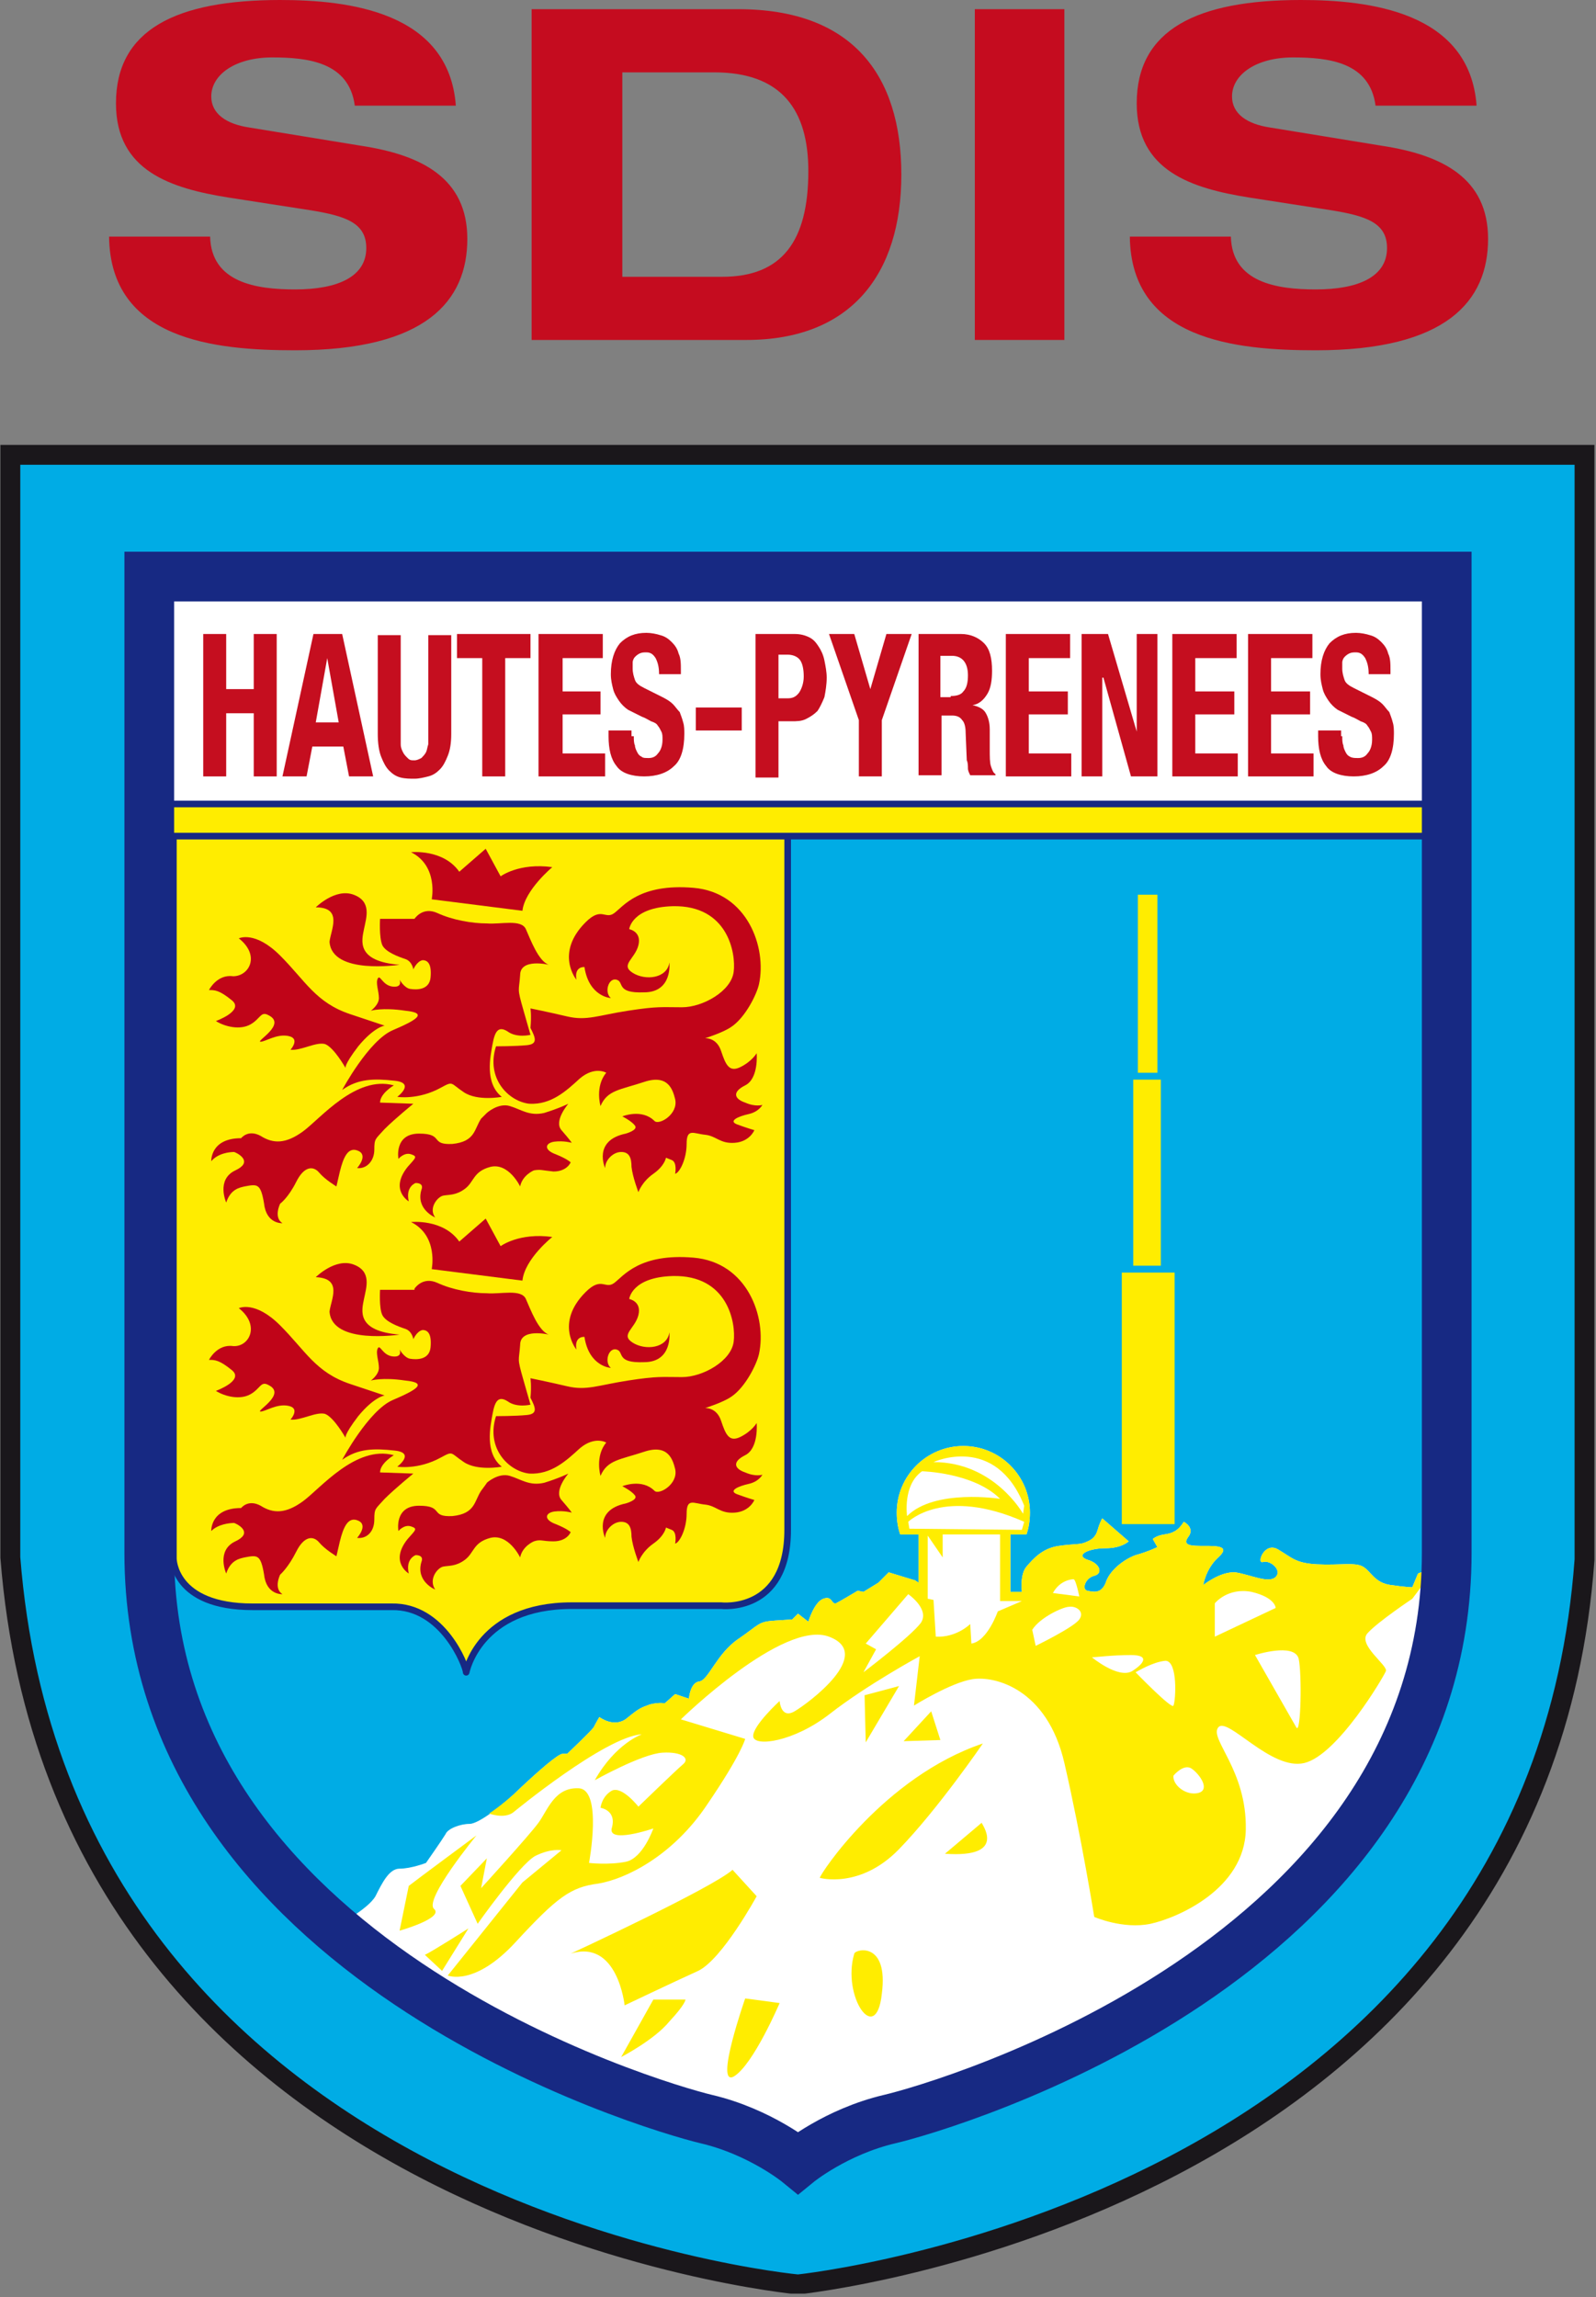 <?xml version="1.0" encoding="UTF-8"?> <svg xmlns="http://www.w3.org/2000/svg" width="139" height="200" viewBox="0 0 139 200" fill="none"><rect x="0" y="0" width="139" height="200" fill="#808080" stroke="none"/><g clip-path="url(#clip0)"><path d="M30.9 9.2C30.4 5.4 26.8 5 23.7 5C20.5 5 18.4 6.5 18.4 8.4C18.4 9.9 19.7 10.8 21.7 11.1L31.5 12.7C36.7 13.5 40.7 15.5 40.7 20.8C40.7 26.2 37.1 30.5 25.7 30.5C18.7 30.5 9.6 29.6 9.5 20.6H18.3C18.4 24.6 22.3 25.2 25.7 25.2C29.4 25.2 31.9 24.1 31.9 21.6C31.9 19.4 30.1 18.8 27 18.3L19.9 17.2C14.9 16.4 10.1 14.9 10.1 9C10.1 2.6 15.3 0 24.4 0C30.3 0 39.1 1 39.7 9.2H30.9Z" fill="#C50C1F"></path><path d="M46.3 0.8H64.3C74.2 0.8 78.5 6.5 78.5 15.2C78.5 23.9 74.1 29.6 65 29.6H46.3V0.8ZM54.2 24.1H62.9C68.1 24.1 70.4 21 70.4 14.9C70.4 9.6 68.1 6.3 62.2 6.3H54.2V24.1Z" fill="#C50C1F"></path><path d="M92.7 0.8H84.9V29.6H92.7V0.8Z" fill="#C50C1F"></path><path d="M119.8 9.2C119.3 5.4 115.7 5 112.6 5C109.4 5 107.3 6.5 107.3 8.4C107.3 9.9 108.6 10.8 110.6 11.1L120.4 12.7C125.6 13.5 129.6 15.5 129.6 20.8C129.6 26.2 126 30.5 114.6 30.5C107.6 30.5 98.5 29.6 98.4 20.6H107.2C107.3 24.6 111.2 25.2 114.6 25.2C118.3 25.2 120.8 24.1 120.8 21.6C120.8 19.4 119 18.8 115.9 18.3L108.8 17.2C103.8 16.4 99 14.9 99 9C99 2.6 104.2 0 113.3 0C119.2 0 128 1 128.6 9.2H119.8V9.2Z" fill="#C50C1F"></path><path d="M138 135.8C133.9 192.3 69.5 198.9 69.5 198.9C69.5 198.9 5.4 193 0.9 135.6C0.9 135.4 0.9 39.6 0.9 39.6H138C138 39.6 138 135.5 138 135.8Z" fill="#00ACE5"></path><path d="M138 135.8C133.9 192.3 69.5 198.9 69.5 198.9C69.5 198.9 5.4 193 0.9 135.6C0.9 135.4 0.9 39.6 0.9 39.6H138C138 39.6 138 135.5 138 135.8Z" stroke="#1A171B" stroke-width="1.731"></path><path d="M40.6 145.6C40.6 145.6 41.7 139.8 49.8 139.8C50 139.8 62.8 139.8 62.8 139.8C62.8 139.8 68.6 140.5 68.6 133.2C68.6 125.8 68.6 72.7 68.6 72.7H15.1V135.7C15.1 135.7 15.1 139.9 22 139.9C22.1 139.9 30.9 139.9 34.1 139.9C38.6 139.8 40.6 145.1 40.6 145.6Z" fill="#FFED00"></path><path d="M40.6 145.6C40.6 145.6 41.7 139.8 49.8 139.8C50 139.8 62.8 139.8 62.8 139.8C62.8 139.8 68.6 140.5 68.6 133.2C68.6 125.8 68.6 72.7 68.6 72.7H15.1V135.7C15.1 135.7 15.1 139.9 22 139.9C22.1 139.9 30.9 139.9 34.1 139.9C38.6 139.8 40.6 145.1 40.6 145.6Z" stroke="#172983" stroke-width="0.577" stroke-linecap="round" stroke-linejoin="round"></path><path d="M125.2 51.2H14.4V70.2H125.2V51.2Z" fill="white"></path><path d="M124.8 70H14.3V72.8H124.8V70Z" fill="#FFED00"></path><path d="M124.8 70H14.3V72.8H124.8V70Z" stroke="#172983" stroke-width="0.577" stroke-linecap="round" stroke-linejoin="round"></path><path d="M37.6 78.3C37.6 78.3 38.2 75.4 35.8 74.2C35.8 74.2 38.6 73.9 40 75.9L42.3 73.9L43.6 76.3C43.6 76.3 45.2 75.1 48.1 75.5C48.1 75.5 45.7 77.5 45.5 79.3L37.6 78.3Z" fill="#C00418"></path><path d="M36.1 80C36.1 80 36.8 78.9 38.1 79.5C39.4 80.1 41.1 80.4 42.4 80.4C43.6 80.5 45.4 80 45.8 80.9C46.2 81.8 46.9 83.7 47.8 84C47.8 84 45.3 83.4 45.3 84.9C45.2 86.4 45 85.9 45.6 88C46.2 90.1 46.2 90.1 46.2 90.1C46.2 90.1 45 90.4 44.2 89.8C43.4 89.3 43.1 89.8 42.9 90.9C42.7 92 42.2 94.3 43.7 95.5C43.7 95.5 41.6 95.9 40.4 95.1C39.2 94.3 39.5 94.1 38.4 94.7C36.4 95.8 34.6 95.5 34.6 95.5C34.6 95.5 36.2 94.3 34.4 94.1C32.6 93.9 31.2 93.9 29.8 94.9C29.8 94.9 32.1 90.6 34.2 89.7C36.3 88.8 37.3 88.2 35.3 88C33.3 87.7 32.3 88 32.3 88C32.3 88 33 87.5 33 86.9C33 86.3 32.7 85.6 32.9 85.2C33.1 84.8 33.3 85.8 34.2 85.9C35.1 86 34.8 85.3 34.8 85.3C34.8 85.3 35.2 86 35.7 86.1C36.3 86.2 37.4 86.2 37.5 85.1C37.6 84 37.3 83.6 36.8 83.6C36.3 83.7 36 84.4 36 84.4C36 84.4 35.9 83.7 35.3 83.5C34.7 83.3 33.6 82.9 33.3 82.3C33 81.6 33.1 80 33.1 80H36.1Z" fill="#C00418"></path><path d="M27.5 79C27.5 79 29.2 77.3 30.8 77.9C32.4 78.5 31.9 79.9 31.7 80.9C31.5 81.9 31 83.7 34.8 84C34.8 84 28.9 84.9 28.7 82C28.8 81 29.9 79 27.5 79Z" fill="#C00418"></path><path d="M20.8 81.7C20.8 81.7 22.2 81 24.4 83.2C26.6 85.4 27.5 87.3 30.5 88.3C33.5 89.3 33.5 89.3 33.5 89.3C33.5 89.3 32.6 89.4 31.2 91.1C29.9 92.8 30.1 93 30.1 93C30.1 93 29.1 91.2 28.3 90.9C27.5 90.7 26.2 91.5 25.3 91.4C25.3 91.4 26.2 90.4 25.1 90.2C24.1 90 23.1 90.7 22.7 90.7C22.2 90.7 25 89.2 23.4 88.4C22.7 88 22.7 88.7 21.8 89.2C20.9 89.7 19.6 89.4 18.8 88.9C18.8 88.9 21.3 88 20.2 87.1C19.1 86.2 18.7 86.2 18.2 86.2C18.2 86.2 18.9 84.8 20.3 85C21.7 85 22.7 83.2 20.8 81.7Z" fill="#C00418"></path><path d="M18.4 101.1C18.4 101.1 18.3 99.1 21 99.1C21 99.1 21.6 98.3 22.7 98.9C23.8 99.6 24.9 99.6 26.4 98.5C27.9 97.4 31 93.6 34.3 94.5C34.3 94.5 33.1 95.2 33.1 96L36 96.1C36 96.1 34.4 97.4 33.5 98.3C32.7 99.2 32.6 99.1 32.6 100.1C32.6 101.1 31.9 101.8 31.1 101.7C31.1 101.7 32.1 100.6 31.2 100.2C30.3 99.8 29.9 100.8 29.6 102C29.3 103.3 29.3 103.3 29.3 103.3C29.3 103.3 28.3 102.7 27.8 102.1C27.3 101.5 26.5 101.5 25.8 102.9C25.1 104.3 24.4 104.8 24.4 104.8C24.4 104.8 23.8 106 24.6 106.5C24.6 106.5 23.2 106.6 23 104.8C22.7 103 22.4 103.1 21.3 103.3C20.9 103.4 20.1 103.5 19.7 104.7C19.7 104.7 18.8 102.7 20.5 101.9C22 101.2 20.9 100.5 20.4 100.3C20 100.3 19 100.4 18.4 101.1Z" fill="#C00418"></path><path d="M42.4 96.9C42.4 96.9 43.4 96 44.4 96.3C45.4 96.6 46.1 97.2 47.4 96.9C48.7 96.5 49.5 96.1 49.5 96.1C49.5 96.1 48.2 97.6 48.9 98.4C49.6 99.2 49.8 99.5 49.8 99.5C49.8 99.5 49.1 99.3 48.3 99.4C47.5 99.5 47.3 100.1 48.4 100.5C49.4 100.9 49.7 101.2 49.7 101.2C49.7 101.2 49.4 102 48.2 102C47.2 101.9 47.1 101.8 46.5 101.9C46.5 101.9 45.5 102.3 45.3 103.3C45.3 103.3 44.3 101.2 42.7 101.6C41.2 102 41.3 102.9 40.5 103.5C39.7 104.1 39.1 104 38.6 104.1C38.1 104.2 37.3 105.2 37.9 106C37.9 106 36.2 105.3 36.7 103.6C36.9 103.1 36.5 103 36.2 103C36.2 103 35.3 103.3 35.6 104.6C35.6 104.6 33.9 103.6 35.5 101.6C36.2 100.8 36.4 100.7 35.8 100.5C35.2 100.3 34.7 100.9 34.7 100.9C34.7 100.9 34.3 98.7 36.5 98.7C38.7 98.7 37.4 99.7 39.4 99.6C41.4 99.4 41.3 98.3 41.9 97.4C42.5 96.8 42.4 96.9 42.4 96.9Z" fill="#C00418"></path><path d="M46.2 87.8C46.2 87.8 47.7 88.1 49.4 88.5C51.1 88.9 52.1 88.4 54.7 88C57.3 87.6 57.6 87.7 59.4 87.7C61.2 87.7 63.7 86.3 63.9 84.6C64.1 83 63.4 78.8 58.6 78.9C55 79 54.8 80.9 54.8 80.9C54.8 80.9 55.9 81.1 55.6 82.3C55.3 83.5 54 84 55.1 84.7C56.2 85.4 58.1 85.2 58.3 83.8C58.3 83.8 58.6 86.4 56.1 86.4C53.6 86.5 54.4 85.5 53.7 85.3C53 85.1 52.6 86.4 53.2 86.9C53.2 86.9 51.3 86.8 50.9 84.2C50.9 84.2 50 84.1 50.2 85.3C50.2 85.3 48.3 83 51 80.3C52.4 78.9 52.7 80.1 53.5 79.5C54.3 78.9 55.7 76.9 60.4 77.3C65.1 77.7 66.8 82.5 66.1 85.7C65.9 86.6 64.9 88.6 63.7 89.4C63 89.9 61.4 90.4 61.4 90.4C61.4 90.4 62.4 90.3 62.8 91.5C63.2 92.7 63.5 93.4 64.5 92.9C65.5 92.4 65.9 91.7 65.9 91.7C65.9 91.7 66.1 93.9 64.9 94.5C63.7 95.1 64 95.7 64.9 96C65.8 96.4 66.4 96.2 66.4 96.2C66.4 96.2 66.1 96.8 65.2 97C64.3 97.2 63.4 97.6 64.2 97.9C65 98.2 65.7 98.4 65.7 98.4C65.7 98.4 65.3 99.4 64 99.5C62.7 99.6 62.4 98.9 61.4 98.8C60.4 98.7 59.8 98.2 59.8 99.6C59.8 100.9 59.2 102.1 58.8 102.2C58.8 102.2 59 101.2 58.5 101C58 100.8 58 100.8 58 100.8C58 100.8 57.9 101.5 56.9 102.2C55.9 102.9 55.6 103.8 55.6 103.8C55.6 103.8 55.1 102.5 55 101.6C55 100.8 54.8 100.3 54.1 100.3C53.4 100.3 52.7 101 52.7 101.7C52.7 101.7 51.6 99.3 54.5 98.7C54.5 98.7 55.6 98.4 55.3 98C55 97.6 54.2 97.2 54.2 97.2C54.2 97.2 55.9 96.5 57 97.6C57.4 98 59.1 97 58.8 95.7C58.6 94.9 58.2 93.5 56.1 94.2C54 94.9 52.9 94.9 52.3 96.3C52.3 96.3 51.8 94.6 52.8 93.4C52.8 93.4 51.8 92.8 50.5 93.9C49.3 95 48 96.2 46.1 96.1C44.3 95.9 42.3 93.9 43.2 91.1C43.2 91.1 44.9 91.1 45.9 91C46.9 90.9 46.6 90.3 46.2 89.5C46.3 88.4 46.2 87.8 46.2 87.8Z" fill="#C00418"></path><path d="M37.6 110.5C37.6 110.5 38.2 107.6 35.8 106.4C35.8 106.4 38.6 106.1 40 108.1L42.3 106.1L43.6 108.5C43.6 108.5 45.2 107.3 48.1 107.7C48.1 107.7 45.7 109.6 45.5 111.5L37.6 110.5Z" fill="#C00418"></path><path d="M36.1 112.2C36.1 112.2 36.8 111.1 38.1 111.7C39.4 112.3 41.1 112.6 42.4 112.6C43.6 112.7 45.4 112.2 45.8 113.1C46.2 114 46.9 115.9 47.8 116.2C47.8 116.2 45.3 115.6 45.3 117.1C45.2 118.6 45 118.1 45.6 120.2C46.2 122.3 46.2 122.3 46.2 122.3C46.2 122.3 45 122.6 44.2 122C43.4 121.5 43.1 122 42.9 123.1C42.7 124.2 42.2 126.5 43.7 127.7C43.7 127.7 41.6 128.1 40.4 127.3C39.2 126.5 39.5 126.3 38.4 126.9C36.4 128 34.6 127.7 34.6 127.7C34.6 127.7 36.2 126.5 34.4 126.3C32.6 126.1 31.2 126.1 29.8 127.1C29.8 127.1 32.1 122.8 34.2 121.9C36.3 121 37.3 120.4 35.3 120.2C33.3 119.9 32.3 120.2 32.3 120.2C32.3 120.2 33 119.7 33 119.1C33 118.5 32.7 117.8 32.9 117.4C33.1 117 33.3 118 34.2 118.1C35.1 118.2 34.8 117.5 34.8 117.5C34.8 117.5 35.2 118.2 35.7 118.3C36.3 118.4 37.4 118.4 37.5 117.3C37.6 116.2 37.3 115.8 36.8 115.8C36.3 115.9 36 116.6 36 116.6C36 116.6 35.9 115.9 35.3 115.7C34.7 115.5 33.6 115.1 33.3 114.5C33 113.9 33.1 112.3 33.1 112.3H36.1V112.2Z" fill="#C00418"></path><path d="M27.5 111.2C27.5 111.2 29.2 109.5 30.8 110.1C32.4 110.7 31.9 112.1 31.7 113.1C31.5 114.1 31 115.9 34.8 116.2C34.8 116.2 28.9 117.1 28.7 114.2C28.8 113.2 29.9 111.3 27.5 111.2Z" fill="#C00418"></path><path d="M20.8 113.9C20.8 113.9 22.2 113.2 24.4 115.4C26.6 117.6 27.5 119.5 30.5 120.5C33.5 121.5 33.5 121.5 33.5 121.5C33.5 121.5 32.6 121.6 31.2 123.3C29.9 125 30.1 125.2 30.1 125.2C30.1 125.2 29.1 123.4 28.3 123.1C27.5 122.9 26.2 123.7 25.3 123.6C25.3 123.6 26.2 122.6 25.1 122.4C24.1 122.2 23.1 122.9 22.7 122.9C22.2 122.9 25 121.4 23.4 120.6C22.7 120.2 22.7 120.9 21.8 121.4C20.9 121.9 19.6 121.6 18.8 121.1C18.8 121.1 21.3 120.2 20.2 119.3C19.1 118.4 18.7 118.4 18.2 118.4C18.2 118.4 18.9 117 20.3 117.2C21.7 117.3 22.7 115.4 20.8 113.9Z" fill="#C00418"></path><path d="M18.4 133.3C18.4 133.3 18.3 131.3 21 131.3C21 131.3 21.6 130.5 22.7 131.1C23.8 131.8 24.9 131.8 26.4 130.7C27.9 129.6 31 125.8 34.3 126.7C34.3 126.7 33.1 127.4 33.1 128.2L36 128.3C36 128.3 34.4 129.6 33.5 130.5C32.7 131.4 32.6 131.3 32.6 132.3C32.6 133.4 31.9 134 31.1 133.9C31.1 133.9 32.1 132.8 31.2 132.4C30.3 132 29.9 133 29.6 134.2C29.3 135.5 29.3 135.5 29.3 135.5C29.3 135.5 28.3 134.9 27.8 134.3C27.3 133.7 26.5 133.7 25.8 135.1C25.1 136.5 24.4 137.1 24.4 137.1C24.4 137.1 23.8 138.3 24.6 138.8C24.6 138.8 23.2 138.9 23 137.1C22.7 135.3 22.4 135.4 21.3 135.6C20.9 135.7 20.1 135.8 19.7 137C19.7 137 18.8 135 20.5 134.2C22 133.5 20.9 132.8 20.4 132.6C20 132.6 19 132.7 18.4 133.3Z" fill="#C00418"></path><path d="M42.4 129.1C42.4 129.1 43.4 128.2 44.4 128.5C45.4 128.8 46.1 129.4 47.4 129.1C48.7 128.7 49.5 128.3 49.5 128.3C49.5 128.3 48.2 129.8 48.9 130.6C49.6 131.4 49.8 131.7 49.8 131.7C49.8 131.7 49.1 131.5 48.3 131.6C47.5 131.7 47.3 132.3 48.4 132.7C49.4 133.1 49.7 133.4 49.7 133.4C49.7 133.4 49.4 134.2 48.2 134.2C47.2 134.2 47.1 134 46.5 134.2C46.5 134.2 45.5 134.6 45.3 135.6C45.3 135.6 44.3 133.5 42.7 133.9C41.2 134.3 41.3 135.2 40.5 135.8C39.7 136.4 39.1 136.3 38.6 136.4C38.1 136.5 37.3 137.5 37.9 138.4C37.9 138.4 36.2 137.7 36.7 136C36.9 135.5 36.5 135.4 36.2 135.4C36.2 135.4 35.3 135.7 35.6 137C35.6 137 33.9 136 35.5 134C36.2 133.2 36.4 133.1 35.8 132.9C35.2 132.7 34.7 133.3 34.7 133.3C34.7 133.3 34.3 131.1 36.5 131.1C38.7 131.1 37.4 132.1 39.4 132C41.4 131.8 41.3 130.7 41.9 129.8C42.5 129 42.4 129.1 42.4 129.1Z" fill="#C00418"></path><path d="M46.2 120C46.2 120 47.7 120.3 49.4 120.7C51.1 121.1 52.1 120.6 54.7 120.2C57.3 119.8 57.6 119.9 59.4 119.9C61.2 119.9 63.7 118.5 63.9 116.8C64.1 115.2 63.4 111 58.6 111.1C55 111.2 54.8 113.1 54.8 113.1C54.8 113.1 55.9 113.3 55.6 114.5C55.3 115.7 54 116.2 55.1 116.9C56.2 117.6 58.1 117.4 58.3 116C58.3 116 58.6 118.6 56.1 118.6C53.6 118.7 54.4 117.7 53.7 117.5C53 117.3 52.6 118.6 53.2 119.1C53.2 119.1 51.3 119 50.9 116.4C50.9 116.4 50 116.3 50.2 117.5C50.2 117.5 48.3 115.2 51 112.5C52.4 111.1 52.7 112.3 53.5 111.7C54.3 111.1 55.7 109.1 60.4 109.5C65.1 109.9 66.8 114.7 66.1 117.9C65.9 118.8 64.9 120.8 63.7 121.6C63 122.1 61.4 122.6 61.4 122.6C61.4 122.6 62.4 122.5 62.8 123.7C63.2 124.9 63.5 125.6 64.5 125.1C65.5 124.6 65.9 123.9 65.9 123.9C65.9 123.9 66.1 126.1 64.9 126.7C63.7 127.3 64 127.9 64.9 128.2C65.8 128.6 66.4 128.4 66.4 128.4C66.4 128.4 66.1 129 65.2 129.2C64.3 129.4 63.4 129.8 64.2 130.1C65 130.4 65.7 130.6 65.7 130.6C65.7 130.6 65.3 131.6 64 131.7C62.7 131.8 62.4 131.1 61.4 131C60.4 130.9 59.8 130.4 59.8 131.8C59.8 133.1 59.2 134.3 58.8 134.4C58.8 134.4 59 133.4 58.5 133.2C58 133 58 133 58 133C58 133 57.9 133.7 56.9 134.4C55.9 135.1 55.6 136 55.6 136C55.6 136 55.1 134.7 55 133.8C55 133 54.8 132.5 54.1 132.5C53.4 132.5 52.7 133.2 52.7 133.9C52.7 133.9 51.6 131.5 54.5 130.9C54.5 130.9 55.6 130.6 55.3 130.2C55 129.8 54.2 129.4 54.2 129.4C54.2 129.4 55.9 128.7 57 129.8C57.4 130.2 59.1 129.2 58.8 127.9C58.6 127.1 58.2 125.7 56.1 126.4C54 127.1 52.9 127.1 52.3 128.5C52.3 128.5 51.8 126.8 52.8 125.6C52.8 125.6 51.8 125 50.5 126.1C49.3 127.2 48 128.4 46.1 128.3C44.3 128.1 42.3 126.1 43.2 123.3C43.2 123.3 44.9 123.3 45.9 123.2C46.9 123.1 46.6 122.5 46.2 121.7C46.3 120.7 46.2 120 46.2 120Z" fill="#C00418"></path><path d="M125.1 136.4L123.5 137L123 138.2C123 138.2 122.5 138.2 121.1 138C119.7 137.8 119.4 136.8 118.7 136.4C118 136 116.7 136.3 114.7 136.2C112.8 136.1 112.5 135.6 111.3 134.9C110.1 134.2 109.4 136.2 110 136C110.6 135.8 111.7 136.7 111.1 137.3C110.5 137.9 108.9 137.1 107.6 136.9C106.3 136.8 104.8 138 104.8 138C104.8 138 105 136.6 106.1 135.6C107.2 134.6 106 134.6 104.9 134.6C103.8 134.6 102.9 134.6 103.5 133.8C104.1 133 103.1 132.5 103.1 132.5C102.6 133.3 102.1 133.5 101.4 133.6C100.7 133.7 100.4 134 100.4 134L100.8 134.7C100.8 134.7 100 135.1 98.9 135.4C97.8 135.8 96.6 136.8 96.3 137.8C95.9 138.8 95.2 138.6 94.7 138.5C94.2 138.4 94.5 137.4 95.3 137.2C96.1 137 95.8 136.1 94.7 135.8C93.6 135.4 94.8 134.8 96.3 134.8C97.7 134.8 98.3 134.2 98.3 134.2L96 132.2C96 132.2 95.8 132.5 95.6 133.2C95.4 133.9 95 134.1 94.5 134.3C94 134.5 93.6 134.4 92.2 134.6C90.8 134.8 90 135.7 89.4 136.4C88.8 137.1 89 138.6 89 138.6H88V133.6H89.4C89.6 133 89.7 132.4 89.7 131.7C89.7 128.5 87.1 125.9 83.9 125.9C80.7 125.9 78.1 128.5 78.1 131.7C78.1 132.4 78.2 133 78.4 133.6H80V134.7V137.8L79.7 137.6L77.4 136.9L76.5 137.8L75.2 138.6L74.7 138.5C74.7 138.5 73.2 139.4 72.8 139.6C72.4 139.7 72.5 138.9 71.7 139.2C70.9 139.5 70.4 141.2 70.4 141.2L69.5 140.5L69 141C69 141 69 141 67.5 141.1C66 141.2 66.2 141.4 64.3 142.7C62.4 144 61.7 146.3 60.9 146.4C60.1 146.5 60 147.9 60 147.9L58.8 147.5L57.9 148.3C57.9 148.3 57.4 148.2 56.6 148.4C55.8 148.7 55.7 148.7 54.6 149.6C53.5 150.5 52.2 149.5 52.2 149.5C52.2 149.5 51.9 150 51.7 150.4C51.4 150.8 49.4 152.7 49.4 152.7C49.4 152.7 49.4 152.7 49 152.7C48.6 152.7 46.9 154.2 45.4 155.6C43.9 157.1 41.7 158.8 40.9 158.8C40.1 158.8 39 159.2 38.8 159.7C38.5 160.2 37.1 162.2 37.1 162.2C37.1 162.2 35.8 162.7 34.8 162.7C33.9 162.7 33.3 163.9 32.7 165.1C32 166.3 29.1 167.8 29.1 167.8C29.1 167.8 43.6 178.4 49.8 181.1C56.1 183.7 69.5 188.3 69.5 188.3C69.5 188.3 75.6 184.9 86.8 181.7C98 178.6 108.4 169.8 117.3 160.4C126.3 151.1 125.1 136.4 125.1 136.4Z" fill="white"></path><path d="M19.7 55.2V60H22.1V55.2H24.1V67.6H22.1V62.1H19.7V67.6H17.7V55.2H19.7Z" fill="#C50E1F"></path><path d="M29.8 55.2L32.5 67.6H30.4L29.9 65H27.2L26.7 67.6H24.6L27.3 55.2H29.8V55.2ZM29.5 62.9L28.5 57.3L27.5 62.9H29.5Z" fill="#C50E1F"></path><path d="M34.9 63.9C34.9 64.2 34.9 64.5 34.9 64.8C34.9 65.1 35 65.3 35.1 65.5C35.2 65.7 35.3 65.8 35.5 66C35.7 66.2 35.8 66.2 36.1 66.2C36.3 66.2 36.5 66.1 36.7 66C36.8 65.9 37 65.7 37.1 65.5C37.2 65.3 37.2 65.1 37.3 64.8C37.3 64.5 37.3 64.3 37.3 63.9V55.3H39.3V63.9C39.3 64.7 39.2 65.3 39 65.8C38.8 66.3 38.6 66.7 38.3 67C38 67.3 37.7 67.5 37.3 67.6C36.9 67.7 36.5 67.8 36.1 67.8C35.7 67.8 35.3 67.8 34.9 67.7C34.5 67.6 34.2 67.4 33.9 67.1C33.6 66.8 33.4 66.4 33.2 65.9C33 65.4 32.9 64.7 32.9 63.9V55.3H34.9V63.9Z" fill="#C50E1F"></path><path d="M46.2 57.3H44V67.6H42V57.3H39.8V55.2H46.2V57.3Z" fill="#C50E1F"></path><path d="M52.5 57.3H49V60.2H52.3V62.2H49V65.6H52.7V67.6H46.9V55.2H52.5V57.3Z" fill="#C50E1F"></path><path d="M55.2 64.1C55.2 64.4 55.2 64.7 55.3 64.9C55.3 65.1 55.4 65.3 55.5 65.5C55.6 65.7 55.7 65.8 55.9 65.9C56 66 56.2 66 56.5 66C56.8 66 57.1 65.9 57.3 65.6C57.5 65.4 57.7 65 57.7 64.4C57.7 64.1 57.7 63.9 57.6 63.7C57.5 63.5 57.4 63.3 57.3 63.2C57.2 63 57 62.9 56.7 62.8C56.5 62.7 56.2 62.5 55.9 62.4C55.5 62.2 55.1 62 54.7 61.8C54.4 61.6 54.1 61.3 53.9 61C53.7 60.7 53.5 60.4 53.4 60C53.3 59.6 53.2 59.2 53.2 58.7C53.2 57.5 53.5 56.6 54 56C54.6 55.4 55.3 55.1 56.3 55.1C56.7 55.1 57.2 55.2 57.5 55.3C57.9 55.4 58.2 55.6 58.5 55.9C58.8 56.2 59 56.5 59.1 56.9C59.3 57.3 59.3 57.8 59.3 58.4V58.7H57.4C57.4 58.1 57.3 57.7 57.1 57.3C56.9 57 56.7 56.8 56.3 56.8C56.1 56.8 55.9 56.8 55.7 56.9C55.5 57 55.4 57.1 55.3 57.2C55.2 57.3 55.1 57.5 55.1 57.7C55.1 57.9 55.1 58.1 55.1 58.2C55.1 58.6 55.2 58.9 55.3 59.2C55.4 59.5 55.7 59.7 56.1 59.9L57.7 60.7C58.1 60.9 58.4 61.1 58.6 61.3C58.8 61.5 59 61.8 59.2 62C59.3 62.3 59.4 62.5 59.5 62.9C59.6 63.2 59.6 63.6 59.6 63.9C59.6 65.2 59.3 66.2 58.7 66.7C58.1 67.3 57.2 67.6 56.1 67.6C55 67.6 54.1 67.3 53.7 66.7C53.2 66.1 53 65.2 53 64.1V63.6H55V64.1H55.2Z" fill="#C50E1F"></path><path d="M64.6 61.6H60.6V63.6H64.6V61.6Z" fill="#C50E1F"></path><path d="M69.2 55.2C69.7 55.2 70.1 55.3 70.5 55.5C70.9 55.7 71.1 56 71.3 56.3C71.5 56.6 71.7 57 71.8 57.5C71.9 58 72 58.5 72 59C72 59.6 71.9 60.2 71.8 60.7C71.6 61.2 71.4 61.6 71.2 61.9C70.9 62.2 70.6 62.4 70.2 62.6C69.8 62.8 69.4 62.8 68.9 62.8H67.8V67.7H65.8V55.2H69.2ZM68.6 60.8C69 60.8 69.3 60.7 69.6 60.3C69.8 60 70 59.5 70 58.9C70 58.3 69.9 57.8 69.7 57.5C69.5 57.2 69.1 57 68.6 57H67.8V60.8H68.6Z" fill="#C50E1F"></path><path d="M75.8 60L77.2 55.2H79.4L76.8 62.7V67.6H74.8V62.7L72.2 55.2H74.4L75.8 60Z" fill="#C50E1F"></path><path d="M83.7 55.2C84.5 55.2 85.2 55.5 85.7 56C86.2 56.5 86.4 57.3 86.4 58.4C86.4 59.2 86.3 59.9 86 60.4C85.7 60.9 85.3 61.3 84.7 61.4C85.2 61.5 85.6 61.7 85.8 62C86 62.3 86.2 62.8 86.2 63.5C86.2 63.7 86.2 64 86.2 64.3C86.2 64.6 86.2 64.9 86.2 65.2C86.2 65.9 86.2 66.4 86.3 66.7C86.4 67 86.5 67.3 86.7 67.4V67.5H84.5C84.4 67.3 84.3 67.1 84.3 66.9C84.3 66.7 84.3 66.4 84.2 66.2L84.1 63.8C84.1 63.3 84 62.9 83.8 62.7C83.6 62.4 83.3 62.3 82.9 62.3H82V67.5H80V55.2H83.7ZM82.8 60.6C83.3 60.6 83.7 60.5 83.9 60.2C84.2 59.9 84.3 59.4 84.3 58.8C84.3 57.7 83.8 57.1 82.9 57.1H81.9V60.7H82.8V60.6Z" fill="#C50E1F"></path><path d="M93.2 57.3H89.6V60.2H93V62.2H89.6V65.6H93.3V67.6H87.6V55.2H93.2V57.3Z" fill="#C50E1F"></path><path d="M99 63.7V55.2H100.8V67.6H98.5L96.1 59H96V67.6H94.2V55.2H96.5L99 63.7Z" fill="#C50E1F"></path><path d="M107.7 57.3H104.1V60.2H107.5V62.2H104.1V65.6H107.8V67.6H102.1V55.2H107.7V57.3Z" fill="#C50E1F"></path><path d="M114.3 57.3H110.7V60.2H114.1V62.2H110.7V65.6H114.4V67.6H108.7V55.2H114.3V57.3Z" fill="#C50E1F"></path><path d="M116.9 64.1C116.9 64.4 116.9 64.7 117 64.9C117 65.1 117.1 65.3 117.2 65.5C117.3 65.7 117.4 65.8 117.6 65.9C117.8 66 118 66 118.3 66C118.6 66 118.9 65.9 119.1 65.6C119.3 65.4 119.5 65 119.5 64.4C119.5 64.1 119.5 63.9 119.4 63.7C119.3 63.5 119.2 63.3 119.1 63.2C119 63 118.8 62.9 118.5 62.8C118.3 62.7 118 62.5 117.7 62.4C117.3 62.2 116.9 62 116.5 61.8C116.2 61.6 115.9 61.3 115.7 61C115.5 60.7 115.3 60.4 115.2 60C115.1 59.6 115 59.2 115 58.7C115 57.5 115.3 56.6 115.8 56C116.4 55.4 117.1 55.1 118.1 55.1C118.5 55.1 119 55.2 119.3 55.3C119.7 55.4 120 55.6 120.3 55.9C120.6 56.2 120.8 56.5 120.9 56.9C121.1 57.3 121.1 57.8 121.1 58.4V58.7H119.2C119.2 58.1 119.1 57.7 118.9 57.3C118.7 57 118.5 56.8 118.1 56.8C117.9 56.8 117.7 56.8 117.5 56.9C117.3 57 117.2 57.1 117.1 57.2C117 57.3 116.9 57.5 116.9 57.7C116.9 57.9 116.9 58.1 116.9 58.2C116.9 58.6 117 58.9 117.1 59.2C117.2 59.5 117.5 59.7 117.9 59.9L119.5 60.7C119.9 60.9 120.2 61.1 120.4 61.3C120.6 61.5 120.8 61.8 121 62C121.1 62.3 121.2 62.5 121.3 62.9C121.4 63.2 121.4 63.6 121.4 63.9C121.4 65.2 121.1 66.2 120.5 66.7C119.9 67.3 119 67.6 117.9 67.6C116.8 67.6 115.9 67.3 115.5 66.7C115 66.1 114.8 65.2 114.8 64.1V63.6H116.8V64.1H116.9Z" fill="#C50E1F"></path><path d="M125.1 136.4L123.5 137L123 138.2C123 138.2 122.5 138.2 121.1 138C119.7 137.8 119.4 136.8 118.7 136.4C118 136 116.7 136.3 114.7 136.2C112.8 136.1 112.5 135.6 111.3 134.9C110.1 134.2 109.4 136.2 110 136C110.6 135.8 111.7 136.7 111.1 137.3C110.5 137.9 108.9 137.1 107.6 136.9C106.3 136.8 104.8 138 104.8 138C104.8 138 105 136.6 106.1 135.6C107.2 134.6 106 134.6 104.9 134.6C103.8 134.6 102.9 134.6 103.5 133.8C104.1 133 103.1 132.5 103.1 132.5C102.6 133.3 102.1 133.5 101.4 133.6C100.7 133.7 100.4 134 100.4 134L100.8 134.7C100.8 134.7 100 135.1 98.9 135.4C97.8 135.8 96.6 136.8 96.3 137.8C95.9 138.8 95.2 138.6 94.7 138.5C94.2 138.4 94.5 137.4 95.3 137.2C96.1 137 95.8 136.1 94.7 135.8C93.6 135.4 94.8 134.8 96.3 134.8C97.7 134.8 98.3 134.2 98.3 134.2L96 132.2C96 132.2 95.8 132.5 95.6 133.2C95.4 133.9 95 134.1 94.5 134.3C94 134.5 93.6 134.4 92.2 134.6C90.8 134.8 90 135.7 89.4 136.4C88.8 137.1 89 138.6 89 138.6H88V133.6H89.4C89.6 133 89.7 132.4 89.7 131.7C89.7 128.5 87.1 125.9 83.9 125.9C80.7 125.9 78.1 128.5 78.1 131.7C78.1 132.4 78.2 133 78.4 133.6H80V134.7V137.8L79.7 137.6L77.4 136.9L76.5 137.8L75.2 138.6L74.7 138.5C74.7 138.5 73.2 139.4 72.8 139.6C72.4 139.7 72.5 138.9 71.7 139.2C70.9 139.5 70.4 141.2 70.4 141.2L69.5 140.5L69 141C69 141 69 141 67.5 141.1C66 141.2 66.2 141.4 64.3 142.7C62.4 144 61.7 146.3 60.9 146.4C60.1 146.5 60 147.9 60 147.9L58.8 147.5L57.9 148.3C57.9 148.3 57.4 148.2 56.6 148.4C55.8 148.7 55.7 148.7 54.6 149.6C53.5 150.5 52.2 149.5 52.2 149.5C52.2 149.5 51.9 150 51.7 150.4C51.4 150.8 49.4 152.7 49.4 152.7C49.4 152.7 49.4 152.7 49 152.7C48.6 152.7 46.9 154.2 45.4 155.6C44.6 156.4 43.5 157.3 42.6 157.9C42.6 157.9 43.9 158.4 44.7 157.8C44.7 157.8 52.7 151.2 55.9 151C55.9 151 53.6 151.8 51.8 155C51.8 155 55.9 152.7 57.7 152.6C59.4 152.5 60.1 153.1 59.5 153.6C58.9 154.1 55.6 157.3 55.6 157.3C55.6 157.3 54.2 155.5 53.3 155.9C52.4 156.4 52.3 157.4 52.3 157.4C52.3 157.4 53.7 157.6 53.3 159.1C52.8 160.6 56.9 159.2 56.9 159.2C56.9 159.2 56 161.8 54.5 162.1C53 162.4 51.3 162.2 51.3 162.2C51.3 162.2 52.5 155.8 50.4 155.7C48.3 155.6 47.7 157.6 46.9 158.7C46.1 159.8 41.9 164.4 41.9 164.4L42.4 161.8L40.1 164.2L41.6 167.5C41.6 167.5 45.2 162.4 46.6 161.6C48 160.9 48.9 161.1 48.9 161.1L45.5 163.9L39 172C39 172 41.3 173 44.9 169.1C48.5 165.2 49.7 164.3 52.1 164C54.5 163.6 58.6 161.6 61.6 157.1C64.6 152.7 64.9 151.4 64.9 151.4L59.3 149.7C59.3 149.7 68.2 141 72.2 142.5C76.2 144 70.4 148.3 69.2 149C68 149.7 67.9 148.1 67.9 148.1C67.9 148.1 65.5 150.3 65.6 151.2C65.7 152.1 69.1 151.7 72.3 149.2C75.5 146.7 80.1 144.2 80.1 144.2L79.6 148.5C79.6 148.5 82.8 146.5 84.7 146.2C86.6 145.9 91.2 147 92.7 153.5C94.2 160 95.3 166.9 95.3 166.9C95.3 166.9 97.8 168 100.2 167.5C102.5 167 108.4 164.5 108.5 159.3C108.6 154.1 105.3 151.4 106.1 150.4C106.9 149.4 110.7 154.2 113.6 153.5C116.5 152.8 120.5 146 120.7 145.5C120.9 145 118.2 143.2 119.1 142.2C120 141.2 123 139.2 123 139.2L125.1 136.4Z" fill="#FFED00"></path><path d="M100.8 77.9H99.1V93.4H100.8V77.9Z" fill="#FFED00"></path><path d="M101.1 94H98.7V110.2H101.1V94Z" fill="#FFED00"></path><path d="M102.3 110.8H97.7V132.7H102.3V110.8Z" fill="#FFED00"></path><path d="M49.7 170.1C49.7 170.1 62 164.4 63.8 162.8L65.9 165.1C65.9 165.1 62.9 170.6 60.8 171.6C58.6 172.6 54.4 174.6 54.4 174.6C54.4 174.6 53.8 168.8 49.7 170.1Z" fill="#FFED00"></path><path d="M56.9 174.1L54.1 179.1C54.1 179.1 57 177.6 58.3 176C59.7 174.5 59.7 174.1 59.7 174.1H56.9Z" fill="#FFED00"></path><path d="M64.9 174L67.9 174.4C67.9 174.4 65.6 179.8 63.9 180.8C62.2 181.7 64.9 174 64.9 174Z" fill="#FFED00"></path><path d="M71.4 163.5C71.4 163.2 77 154.7 85.6 151.8C85.6 151.8 81.7 157.5 78.3 161C74.9 164.5 71.4 163.5 71.4 163.5Z" fill="#FFED00"></path><path d="M82.3 161.4L85.5 158.7C85.4 158.7 87.9 161.8 82.3 161.4Z" fill="#FFED00"></path><path d="M74.4 170.1C74.5 169.7 77.4 169 76.8 173.6C76.3 178.2 73.3 173.8 74.4 170.1Z" fill="#FFED00"></path><path d="M35.6 164.2C36.1 163.8 41.5 159.8 41.5 159.8C41.5 159.8 36.9 165.4 37.8 166.2C38.7 167 34.8 168.1 34.8 168.1L35.6 164.2Z" fill="#FFED00"></path><path d="M37 170.2C37.5 170 40.8 167.9 40.8 167.9L38.5 171.6L37 170.2Z" fill="#FFED00"></path><path d="M81.1 149L78.7 151.6L81.9 151.5L81.1 149Z" fill="#FFED00"></path><path d="M75.3 147.6C75.3 147.9 75.4 151.7 75.4 151.7L78.3 146.8L75.3 147.6Z" fill="#FFED00"></path><path d="M69.5 188.3C69.5 188.3 72.8 185.6 77.5 184.5C82.2 183.4 126 170.7 126 135.2C126 99.8 126 50.2 126 50.2H69.5H13C13 50.2 13 99.8 13 135.2C13 170.6 56.9 183.4 61.5 184.5C66.2 185.6 69.5 188.3 69.5 188.3Z" stroke="#172983" stroke-width="4.329"></path><path d="M87.1 133.5V139.4H89L86.9 140.3C86.9 140.3 86 142.9 84.6 143.1L84.5 141.4C84.5 141.4 83.3 142.6 81.5 142.5L81.3 139.3L80.8 139.2V133.7L82.1 135.6V133.6H87.1V133.5Z" fill="white"></path><path d="M80.3 128.1C80.3 128.1 84.8 128.2 87.1 130.5C87.1 130.5 81.4 129.6 79 132C79 132 78.6 129.3 80.3 128.1Z" fill="white"></path><path d="M79.1 132.5C79.1 132.5 82.2 129.4 89.2 132.5L89 133.2L79.2 133.1L79.1 132.5Z" fill="white"></path><path d="M81.3 127.3C81.3 127.3 86.7 124.8 89.2 131.1L89.1 131.8C89.1 131.8 86.6 127.3 81.3 127.3Z" fill="white"></path><path d="M109.3 144.1C109.3 144.1 112.5 149.7 112.9 150.4C113.3 151.1 113.4 145.7 113.1 144.4C112.7 143 109.3 144.1 109.3 144.1Z" fill="white"></path><path d="M105.8 139.6C105.8 139.6 106.9 138.2 109 138.6C111.1 139.1 111.1 140 111.1 140L105.8 142.5V139.6Z" fill="white"></path><path d="M98.9 145.6C99.1 145.5 100.4 144.7 101.5 144.6C102.6 144.6 102.4 148.1 102.2 148.5C102.1 148.9 98.9 145.6 98.9 145.6Z" fill="white"></path><path d="M102.2 154.6C102.2 154.6 103.1 153.5 103.8 154C104.5 154.5 105.4 155.8 104.4 156.1C103.3 156.4 102.1 155.4 102.2 154.6Z" fill="white"></path><path d="M95.1 144.3C95.3 144.3 96.9 144.1 98.5 144.1C100.1 144.1 99.7 144.8 98.6 145.5C97.4 146.2 95.1 144.3 95.1 144.3Z" fill="white"></path><path d="M89.9 141.9C90.6 140.8 92.6 139.9 93.1 139.9C93.7 139.8 94.5 140.3 94 141C93.5 141.7 90.2 143.3 90.2 143.3L89.9 141.9Z" fill="white"></path><path d="M91.7 138.7C92.3 137.6 93.3 137.5 93.5 137.5C93.7 137.5 94 139 94 139L91.7 138.7Z" fill="white"></path><path d="M75.4 143.1L79.1 138.8C79.1 138.8 81 140.1 80.2 141.3C79.3 142.5 75.2 145.6 75.2 145.6L76.3 143.6L75.4 143.1Z" fill="white"></path></g><defs><clipPath id="clip0"><rect width="138.9" height="199.7" fill="white"></rect></clipPath></defs></svg> 